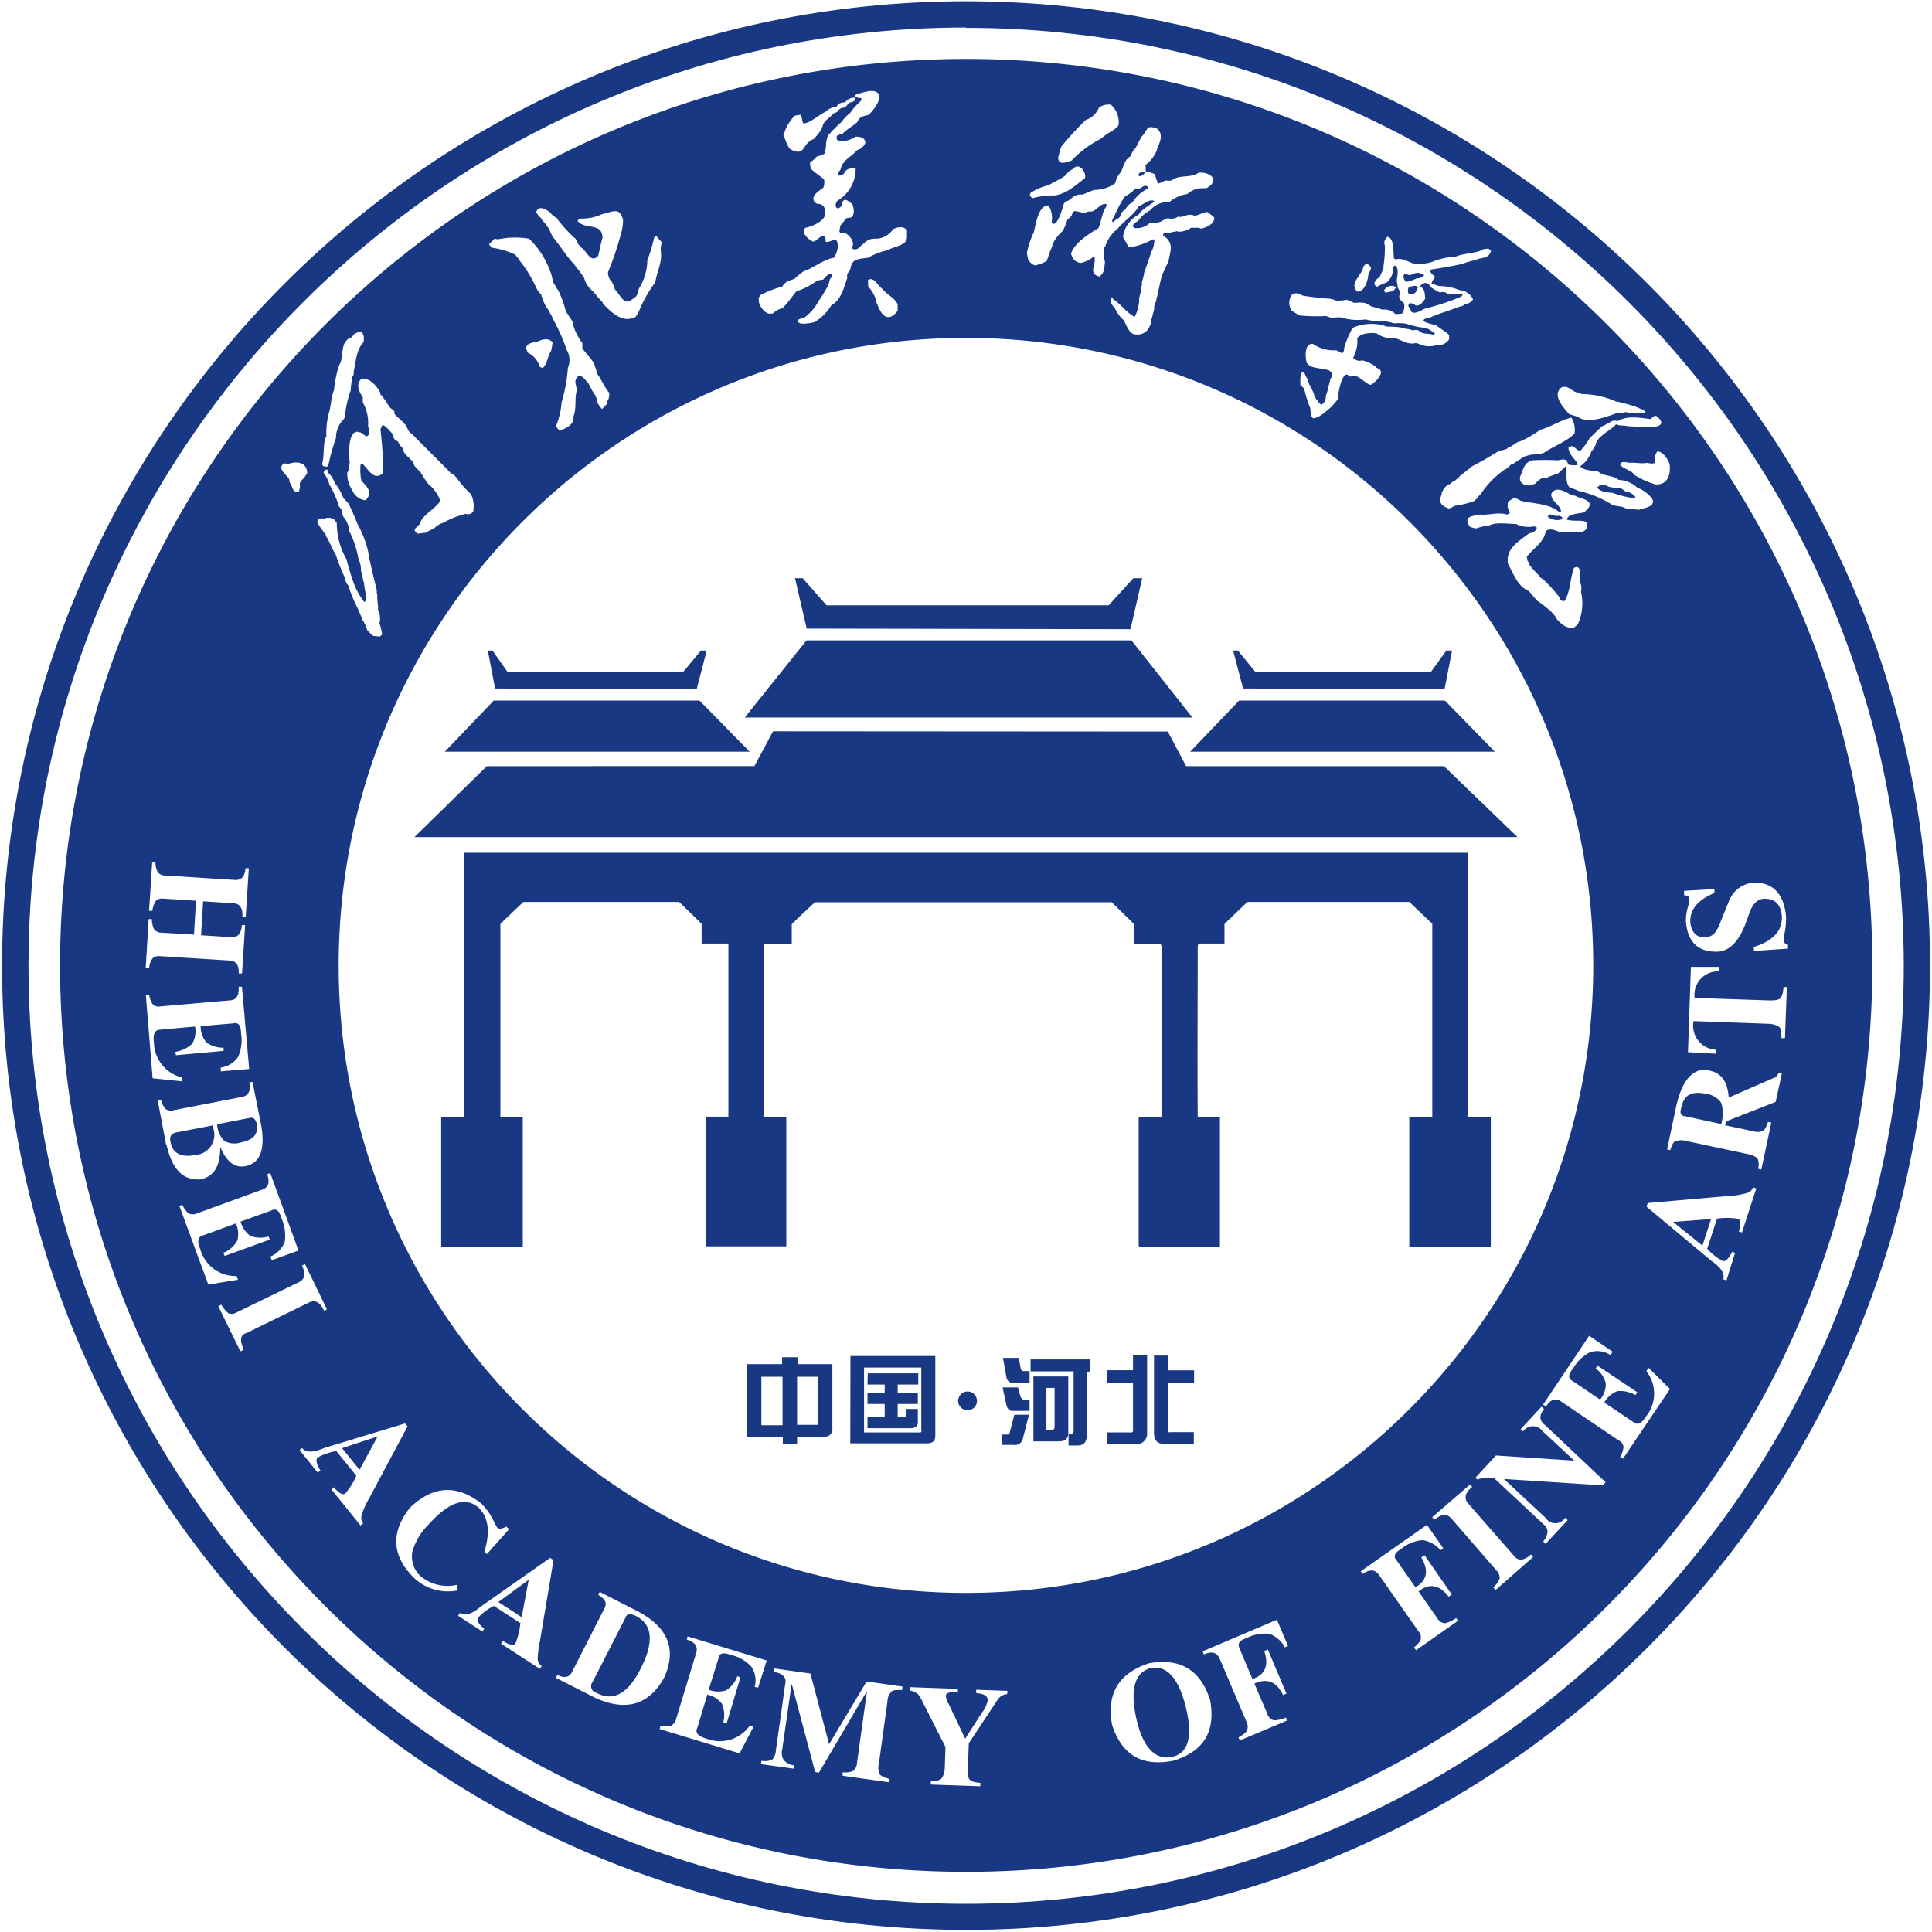 <svg xmlns="http://www.w3.org/2000/svg" width="771" height="771" fill="none"><path fill="#183883" d="M385.517 770.155c212.463 0 384.693-172.293 384.693-384.828S597.98.5 385.517.5C173.059.5.828 172.793.828 385.327c0 212.535 172.231 384.828 384.689 384.828m0-759.038c206.653-.019 374.193 167.551 374.213 374.28.02 206.727-167.49 374.326-374.144 374.347S11.393 592.193 11.373 385.465v-.138C11.335 178.619 178.816 11.017 385.45 10.98h.068z"/><path fill="#183883" d="M568.784 119.109c-.85 1.34-1.92 2.886-3.67 2.851a1.8 1.8 0 0 1-.45-.274 4.8 4.8 0 0 0-2.06-.756c-.31.325-.52.729-.62 1.168 1 1.581 1 1.581 1.1 2.199 1.48 1.444 4.06-.549 5.57-1.133a92.7 92.7 0 0 0 14.56-4.845l.55-.825-.58-.412c-1.62.35-3.27.489-4.92.412-1.27-.687-1.92-1.237-3.43-.825-.55 0-.55 0-3.92-2.061-.82-2.096-2.85-2.233-4.22-.412 2.09 1.443 1.75 2.542 2.09 4.913M672.513 445.457l14.36 3.092c.89-2.749.89-5.704 0-8.452a8.72 8.72 0 0 0-6.32-3.642c-5.36-1.099-8.55.515-9.45 5.085-.92 2.508-.44 3.848 1.41 3.917M561.239 112.409h.48c1.3-.352 2.58-.811 3.81-1.374 1.07.071 2.11-.36 2.82-1.169l-.69-.584h-.38c-1.65-.858-2.78-.171-4.5.516-.61 0-1.89-.516-2.33-.516a2.233 2.233 0 0 0 .79 3.127M85.22 450.611l-.275-1.511-14.048 2.714c-2.474.343-3.435 1.649-2.817 3.985.86 4.467 4.122 6.219 9.823 5.12a8.07 8.07 0 0 0 7.316-10.308M679.388 497.1l3.44-10.618-15.18 1.135z"/><path fill="#183883" d="M385.516 746.996c199.713.038 361.643-161.885 361.673-361.669.04-199.782-161.82-361.768-361.535-361.806-199.712-.038-361.64 161.886-361.677 361.669v.137c.059 199.722 161.889 361.611 361.539 361.669M165.453 629.899c-9.033-8.762-9.72-18.142-1.923-28.141 9.171-8.864 18.719-9.483 28.543-1.752a25.4 25.4 0 0 1 4.98 7.078q.576 1.33 1.374 2.543c.79.618 1.992.515 3.641-.412l1.099 1.03-8.862 9.93-1.03-.894c2.438-7.798 1.683-13.744-2.198-17.523-5.221-4.639-11.816-2.508-19.956 6.528a25 25 0 0 0-6.561 10.927 10.7 10.7 0 0 0 3.092 9.621 16.78 16.78 0 0 0 14.632 3.642l.412 2.199a19.74 19.74 0 0 1-17.243-4.776m49.117 32.126a3.82 3.82 0 0 0 1.614 2.886l-.755 1.065-15.491-10.032.756-1.1c.195.092.381.206.549.343 2.542 1.513 4.053 1.616 4.603.309a29.3 29.3 0 0 0 1.82-7.764l-10.579-6.873a21.8 21.8 0 0 0-6.251 4.674c-.653.996 0 2.508 2.404 4.466l-.755 1.1-9.652-6.289.687-1.133c1.992 1.306 4.774.481 8.346-2.543l27.684-19.447 1.34.894-5.393 32.194a41 41 0 0 0-.927 7.25m23.15 15.633-15.868-8.074.584-1.168q4.188 2.128 5.873-1.237l12.846-25.219c1.236-2.062.412-3.884-2.439-5.499l.618-1.202 15.422 7.903q17.862 9.585 10.304 26.284-8.999 16.355-27.34 8.212m63.439-4.466a9.8 9.8 0 0 0-1.305-8.074 15.55 15.55 0 0 0-8.278-4.674c-2.953-1.202-4.533-.755-4.842 1.341l-3.916 12.541c2.195.855 4.613.951 6.869.274a10.8 10.8 0 0 0 4.534-5.635l1.271.378-5.495 18.349-1.34-.412a11.48 11.48 0 0 0-.55-7.354 9.7 9.7 0 0 0-5.839-3.642l-3.984 13.195c-.996 2.061.275 3.436 3.744 4.397a14.56 14.56 0 0 0 17.174-5.223l1.511.447-5.564 10.617-31.943-9.723.412-1.306a8.8 8.8 0 0 0 4.121 0 4.01 4.01 0 0 0 2.061-2.646l7.969-26.216c.927-2.646-.344-4.501-3.675-5.532l.309-1.271 31.565 9.621-3.435 10.857zm58.837 1.237c-2.267 0-3.641 0-4.121.549a5.57 5.57 0 0 0-1.718 4.021l-3.435 24.911c-.36 1.36-.25 2.8.31 4.088.377.654 1.683 1.306 3.949 1.924v1.34l-18.719-2.611v-1.374a8.6 8.6 0 0 0 4.156-.516 4.26 4.26 0 0 0 1.58-3.195l3.95-28.382h-.172l-18.959 32.23-1.511-.24-9.377-35.288L312.185 698a5.61 5.61 0 0 0 .549 4.329 6.2 6.2 0 0 0 4.191 2.165l-.241 1.305-13.017-1.786.206-1.341c1.46.302 2.978.12 4.328-.515a5.48 5.48 0 0 0 1.408-3.436l3.744-26.663c.652-2.543-.825-4.192-4.534-4.879l.24-1.34 14.357 2.027 7.454 28.209 14.975-25.048 14.323 2.028zm41.903 1.684h-.31a4.88 4.88 0 0 0-3.43 2.13l-11.544 17.455-.378 10.308c0 2.198 0 3.436.791 4.226.791.789 1.751.996 4.191 1.271v1.34l-19.751-.687v-1.341c2.439 0 3.813-.48 4.328-1.202.515-.721 1.133-1.89 1.236-3.917l.275-8.521-9.754-19.242a5.36 5.36 0 0 0-4.397-3.264v-1.374l19.097.687v1.341c-3.435-.276-5.152.378-4.705 1.82a6.1 6.1 0 0 0 .755 2.508c.227.169.385.413.447.687l6.423 13.538 6.626-10.308a11.5 11.5 0 0 0 2.37-5.05c0-1.65-1.3-2.577-4.6-2.852v-1.34l12.5.446zm66.36 26.525c-12.54 2.508-20.61-2.302-24.46-14.328-2.29-12.438 2.65-20.626 14.81-24.567 12.4-2.199 20.61 2.783 24.32 14.809q3.435 18.622-14.67 24.086m26.45-44.668 5.11 12.096c5.09-1.719 6.63-5.429 4.71-11.202l1.41-.619 7.45 17.627-1.37.584c-2.61-5.497-6.49-6.872-11.44-4.57l5.19 12.061a3.77 3.77 0 0 0 2.54 2.576c1.66-.023 3.3-.398 4.81-1.099l.51 1.203-18.85 7.936-.52-1.202c1.96-1.168 3.06-2.027 3.26-2.611a3.78 3.78 0 0 0 0-3.436l-10.68-25.151c-1.06-2.646-3.12-3.436-6.42-1.89l-.48-1.271 29.64-12.611 4.43 10.48-1.24.515a11.57 11.57 0 0 0-6.14-5.36c-3.09-.378-6.21.186-8.97 1.616-3.09.961-3.95 2.336-2.95 4.157zm70.41.584-.86-1.099c1.75-1.477 2.61-2.543 2.68-3.195a3.41 3.41 0 0 0-.83-3.195l-15.69-22.403c-1.55-2.371-3.71-2.577-6.6-.549l-.79-1.066 26.42-18.52 6.49 9.277-1.07.825a11.94 11.94 0 0 0-7.14-4.02c-3.1.265-6.05 1.463-8.45 3.436-2.64 1.545-3.43 3.058-1.96 4.604l7.56 10.788c4.64-2.714 5.43-6.665 2.3-11.922l1.27-.927 10.92 15.736-1.23.859c-3.75-4.81-7.77-5.532-12.03-2.096l7.49 10.72a3.91 3.91 0 0 0 2.96 1.994 11.9 11.9 0 0 0 4.56-2.131l.73 1.134zm31.74-24.051-.93-.997c1.1-.999 1.97-2.232 2.54-3.607a4.2 4.2 0 0 0-1.24-3.127l-17.89-20.615c-1.82-2.199-4.05-2.096-6.87.309l-.93-.997 15.18-13.125.79 1.031-.31.24c-2.67 2.371-3.05 4.536-1.13 6.562l18.03 20.617c1.72 2.268 4.02 2.096 6.87-.447l.83 1.031zm42.79-41.747-39.46-2.542 16.59 15.495a4.637 4.637 0 0 0 6.4 1.433 4.76 4.76 0 0 0 1.43-1.433l.99.929-8.82 9.482-.93-.961a7.9 7.9 0 0 0 1.75-3.815 4.13 4.13 0 0 0-1.72-3.126l-19.64-18.348c-3.92 0-6.08 0-6.53.687l-.89-.893 8.17-8.831 31.26 2.062-12.57-11.682a4.84 4.84 0 0 0-6.75-1.148c-.45.316-.84.705-1.15 1.148l-.93-.893 8.35-8.968.96.962c-2.03 2.542-1.86 4.707.41 6.39l24.15 22.78zm8.04-10.651-1.13-.756a9.1 9.1 0 0 0 1.34-3.918 3.44 3.44 0 0 0-2-2.645l-22.67-15.324c-2.26-1.719-4.39-1.1-6.32 1.856l-1.13-.757 18.41-27.488 9.38 6.357-.86 1.34a9.73 9.73 0 0 0-8.11-1.168 16.05 16.05 0 0 0-6.87 6.597c-2.02 2.439-2.06 4.054 0 5.017l10.82 7.318a9.62 9.62 0 0 0 2.27-6.494 10.5 10.5 0 0 0-4.05-5.944l.72-1.134 15.9 10.651-.75 1.134a12 12 0 0 0-7.18-1.581 9.78 9.78 0 0 0-5.22 4.536l11.47 7.731c1.68 1.477 3.43.687 5.29-2.336a14.476 14.476 0 0 0 0-17.936l.93-1.271 8.51 8.418zm47.47-90.264-1.27-.412c.02-.206.09-.405.2-.584.79-2.954.45-4.432-.89-4.535a28.9 28.9 0 0 0-8 0l-3.92 12.06a23.2 23.2 0 0 0 6.18 4.845c1.1.344 2.309-.825 3.71-3.436a1 1 0 0 0 0-.241l1.24.447-3.43 10.995-1.28-.447c.66-2.233-.79-4.707-4.67-7.318l-25.96-21.681.48-1.443 32.56-2.852c2.4-.103 4.77-.495 7.07-1.168a3.44 3.44 0 0 0 2.41-2.233l1.3.412zm17.17-77.548h-1.41c0-2.68-.34-4.124-.92-4.502-.59-.378-1.96-1.169-4.19-1.237l-29.99-1.065c-.99 5.24 2.45 10.291 7.69 11.28.48.09.96.144 1.45.162v1.581l-11.34-.619 1.17-34.051h11.37v1.822c-5.17-.33-9.63 3.597-9.96 8.765-.03.608-.01 1.217.07 1.818l29.98.996c2.23 0 3.64-.206 4.26-.962s1.03-1.718 1.24-4.399h1.34zm-28.16-59.477v1.581c-6.67 2.714-9.901 6.631-9.62 11.819.55 3.951 2.51 5.91 5.7 5.841a5.85 5.85 0 0 0 3.71-1.339c1.25-1.54 2.19-3.3 2.78-5.189l3.44-8.418a11.32 11.32 0 0 1 10.03-6.872c7.42 0 11.57 4.501 12.53 13.194.09 2.491-.13 4.982-.65 7.422a11.8 11.8 0 0 0-.24 2.439c0 .894.62 1.478 1.68 1.718v1.547l-13.53.927-.17-1.581c7.93-2.439 11.64-6.665 11.23-12.575-.48-4.467-2.75-6.665-6.87-6.665-2.95 0-5.12 2.335-6.46 6.871l-1.37 3.642c-2.82 7.078-6.56 10.583-11.37 10.617-7.42 0-11.4-3.882-12.19-11.819-.07-2.227.26-4.45.96-6.563a10 10 0 0 0 .41-2.474c0-1.065-.72-1.615-2.09-1.649v-1.787zm-2 72.43c4.68.858 7.29 4.398 7.7 10.754l18.31-7.971a2.84 2.84 0 0 0 1.58-1.925l1.33.276-2.47 11.339-19.85 7.799-.31 1.546 10.89 2.302c1.32.464 2.76.464 4.09 0 .61-.206 1.4-1.374 2.12-3.641l1.31.274-3.98 18.726-1.28-.309c.38-1.364.3-2.814-.24-4.123a7.55 7.55 0 0 0-3.95-1.753l-24.66-5.257a6.47 6.47 0 0 0-4.29.24c-.72.275-1.31 1.478-1.92 3.437l-1.27-.24 3.77-17.833q3.72-15.601 13.26-13.813zm-15.9-242.235c.55 4.398-.69 8.555-5.63 8.315-3-.877-5.85-2.172-8.49-3.848 0 0-.51-.826-.61-.757-1.41-1.202-3.27-1.649-4.61-2.783a3.4 3.4 0 0 1-.34-.412c.17-1.683 2.27-1.065 3.44-.824 2.47-.241 4.84.48 7.31 0 5.46 1.167 1.55-1.513 4.12-4.605 2.2.206 3.99 3.024 4.81 4.914m-3.67-17.42c2.64 4.637-11.27 2.302-13.02 2.542-1.55-.585-2.96 0-4.47-.791-.2.069-.38.174-.55.31-.06.144-.15.282-.24.413-2.02 1.58-7.17 4.637-7.45 7.111a8.4 8.4 0 0 1-1.82 2.99c-.8 2.38-2.34 4.44-4.4 5.875 1.21 1.89 5.26 1.65 7.22 2.199 2.13 1.925 5.63 1.272 8.1 3.264a11.66 11.66 0 0 1 7.46 3.128c2.4.903 4.49 2.491 6.01 4.569 1.23 3.23-3.44 3.436-5.33 4.227a.93.93 0 0 0-.48 0c-2.06-.412-4.36 0-6.18-1.169l-3.71-.584a43 43 0 0 0-13.74-5.772c-1.17-.481-2.4-.962-3.67-1.41-1.86-2.369-.86-5.187-1.34-8.004.17 0 .17 0 0-.517l-.24.206c-1.17.963-2.03 2.028-3.13 2.887a25 25 0 0 0-4.6 1.718c-1.79-.618-3.44 1.306-4.5 2.371h-.35c-2.711 1.615-7.17-.309-5.08-3.985l.17-.413c.86-2.37 1.38-4.157 4.09-5.051 3.43-.192 6.87-.192 10.3 0 2.07-.413 3.65-.894 4.09 1.615.76.343 3.44.618 4.02 0-1.3-2.337-3.74-4.02-3.85-6.7 2.03-1.615 2.51.687 4.61 1.374a21.1 21.1 0 0 0 3.81-5.085c1.72-1.683 3.43-3.436 5.22-4.947h.38c.99-.654 2.16-1.204 3.23-1.822 1.06-.618 2.09 0 2.74-.206 3.44-2.165 8.9-1.169 12.78-.687 1.719-1.512 1.96-2.062 3.92.344m-37.06 39.856c2.43.653 4.94 0 7.24.722 1.55 1.993.38 3.436-1.82 4.329-2.57-.274-5.25 0-7.9 0-2.06-.618-4.36-2.027-6.21-.583-.48 4.328-5.22 7.111-7.56 10.307 0 .379.21.791.27 1.169q.03.205 0 .412c.45.515.45.515.97 1.89l2.19 2.508s0 .172.28.206c.75.79 1.44 1.615 2.09 2.44.28 0 .38 0 .62.24a60 60 0 0 1 6.67 7.318v.515c.25.676.99 1.036 1.68.826.17.206.17.206.41 0 2.27-3.952 2.06-8.762 3.64-13.091 3.09-1.753 2.61 3.435 2.34 5.36.63 1.289.8 2.757.48 4.157 1.02 4.377.56 8.969-1.31 13.057-.55.412-1.06.893-1.75 1.409-3.43 0-5.25-1.993-7.21-4.296v-.412l-2.23-2.508-.42-.206a50 50 0 0 0-4.43-3.436s-.2 0-.31-.24a144 144 0 0 1-3.12-3.643c-4.71-2.13-5.881-6.494-8.35-10.858-1.1-6.081 4.33-9.07 8.49-12.266h.44c.9-.378 2.78-1.03 2.51-2.302a6.3 6.3 0 0 0-.96-.447 11 11 0 0 1-7.28-.927c-3.44 0-7.66-.86-10.72.584-1.79.214-3.55.617-5.26 1.202a8 8 0 0 1-2.57-.79c-2.44-4.088.75-4.054 4.12-4.742 3.71.344 7.11-1.133 10.92 0l1-.584c0-.515 0-.515-.69-1.751a6.5 6.5 0 0 1 0-2.715c2.23-1.615 2.58-2.027 4.98-.482 4.91 1.238 11.58.997 15.53 4.605l.62-.309c0-2.543-3.75-3.711-3.92-6.873 1.75-3.676 5.98-.858 8.11.379 1.71.241 1.71.241 2.13.584 3.67 1.202 7.93 2.234 2.78 6.288-1.82.446-6.15.549-6.67 2.611-.17.206.07.446.18.343m-2.48-52.776c2.13-.927 3.44.55 5.33 1.615.96.344 1.95.619 2.95.996 4.62.028 9.18 1.01 13.4 2.887 3.02.586 6 1.414 8.89 2.474 1.2.755 2.1.515 3.06 1.89 0 0-.21 0-.34.206-2.57.286-5.16.194-7.7-.275-1.12.277-2.28.416-3.43.412-4.3 1.477-11.68 4.535-15.84 1.305a.56.56 0 0 0-.38 0c-.37-.274-2.23-.652-2.78-.927-2.4-2.68-6.9-7.559-3.16-10.583m-21.91 24.499h.45c.44 0-.18 0-.21-.172.31-.224.61-.464.89-.721.16-.036.33-.036.48 0l2.96-1.925h.44a41.7 41.7 0 0 0 8.42-4.776c4.4-1.237 7.97-3.814 12.5-4.914a9.3 9.3 0 0 1 1.31 5.98v.343c-3.44 3.436-8.25 4.913-12.2 7.696-2.33.894-4.94.344-7.31 1.409h-.35c-1.61.962-3.16 2.028-4.7 3.024h-.55c-.45.481-.93.893-1.38 1.375a.6.6 0 0 0-.24.24l-.79.515-.44.172a36.8 36.8 0 0 0-9.55 9.792c-.28.31-.65.619-.93.894a2.7 2.7 0 0 1-.34.515l-.86.962-.48.378c-2.5.904-5.09 1.537-7.73 1.89-1.79.962-1.79.962-2.47 1.065-3.13-1.237-4.06-2.439-2.72-5.773a1.4 1.4 0 0 1 0-.412 7.33 7.33 0 0 1 2.65-3.436h.45c.4-.296.79-.618 1.16-.961.25-.116.5-.209.76-.275.62-.551 1.2-1.066 1.82-1.547.1-.11.16-.238.21-.378l3.95-3.092c.44-.343.75-.721 1.13-.963 3.78-1.923 7.35-4.054 10.96-6.287a8 8 0 0 0 2.71-.618m-57.19-72.156c.01-.216.07-.427.17-.618.31-.555.81-.974 1.41-1.169 2.61 1.822 1.34 1.925.48 4.674-.2 2.268-1.48 6.493-4.29 6.493-3.37-3.023 1.1-5.944 2.23-9.38m-28.37 10.549a.8.8 0 0 0 .34 0c1.27-1.1 2.51-.24 3.92.378 2.06.382 4.13.658 6.22.824 2.54.584 4.77 0 7.04 1.203a20.5 20.5 0 0 0 4.36-.344c1 .413 1.989.791 2.95 1.272 1.42-.188 2.85-.188 4.26 0 .95.445 1.88.937 2.78 1.477 1.43.302 2.83.704 4.19 1.203a6.2 6.2 0 0 1 5.05 1.58c-.01.114.08.214.19.225a.2.2 0 0 0 .16-.052c.849-.022 1.7-.091 2.54-.208a5.35 5.35 0 0 0 .69-4.088c-1.55-1.478-2.41-1.787-1.55-4.054a7.4 7.4 0 0 0-1.03-2.371c.17-1.306-.58-2.233-.17-3.437v-.343c.27-.996.69-4.878-1.1-4.775-.31.309-.31.309-.48.996a7.39 7.39 0 0 1-2.58 5.703c-1.34.393-2.62.958-3.81 1.684-1.2-.619-1.31-1.203-.72-2.302 0 0 .17 0 .24-.275.4-.527.92-.961 1.51-1.271.38-.928.82-1.924 1.31-2.887.48-.961 0-1.477.34-2.165a.6.6 0 0 1 0-.274c.33-2.437.47-4.895.41-7.353-.55-1.409 0-2.336 1-3.436 2.85.481 2.33 6.46 2.61 8.625.24.133.47.294.68.481 2.17-.894 4.85.755 6.87 1.511 3.03.488 6.14.119 8.97-1.065a24.7 24.7 0 0 1 7.86-1.512c3.68-1.649 8.14-1.134 11.58-3.16.51 0 1.06 0 1.68-.207.34.31.71.586 1.1.825-.45 2.782-2.78 2.782-5.39 3.436-1.79.824-3.75.859-5.5 1.786-4.19.928-8.65 1.753-12.84 2.337a5.5 5.5 0 0 1-.59.687 6.3 6.3 0 0 0 1.93 2.13c.03.112.03.231 0 .344a6.8 6.8 0 0 0-1.34 2.371c.99.446 2.01.813 3.05 1.1 2.82.012 5.61.572 8.21 1.648a6.15 6.15 0 0 1 5.29 3.676 3.84 3.84 0 0 1-3.02 1.822 4.6 4.6 0 0 1-2.54 1.1c-4.02 1.683-8.35 2.713-12.23 4.638-.69 0-2.03 0-1.92 1.169 1.48.721 3.07 1.208 4.7 1.442 4.95 3.436 4.95 3.436 5.33 3.918.37.481 0 1.168.17 1.82a5.02 5.02 0 0 1-4.91 2.303 9.67 9.67 0 0 1-7.46-.584l-.89-.206c-3.43.824-5.56-1.272-8.72-2.062a9.6 9.6 0 0 1-6.87-1.753c-1.76-.412-6.01-.24-7.22 1.375h-.27l-.34.652c.19 2.113-.15 4.243-1 6.185-.1.212-.22.409-.38.585a.25.25 0 0 1 .21 0c-.41.721-.41.721-.35 1.133 1 .653 2.06 1.34 3.44.756 2 .478 3.89 1.368 5.53 2.611v.241c.27.172.58.275.93.446h.27c1.62 1.513.45 2.818-.65 4.399-3.13 2.955-2.27 2.611-6.49-.206 0 0-.24-.309-.28-.206a3.76 3.76 0 0 0-3.91-.756 4.1 4.1 0 0 0-1.65-.86c-2.17.722-3.2 7.388-3.44 9.415q.045.173 0 .344c0 .24 0 .24-2.78 3.436 0 0-.31 0-.31.206-1.85 1.478-4.46 4.123-6.87 4.055-1.44-1.719-.44-3.437-1.44-5.017a57 57 0 0 1-2.03-6.872l-1.47-1.306c0-.894-.48-6.391 1.61-4.879.33.944.79 1.836 1.37 2.646.31 2.405 2.27 4.33 2.58 6.596a17.2 17.2 0 0 0 2.47 3.265s.21.344.28.206a3.42 3.42 0 0 0 1.78-3.436c.86-2.061 1.07-4.054 1.72-6.047a.8.8 0 0 1 0-.378c1.07-2.062 1.48-2.509-.51-3.951-2.34-.619-4.85-.722-7.29-1.547l-.37-.275c-.38-.377-.66-.686-1.07-1.03-.72-2.199-1.06-7.868 2.37-7.662a14.7 14.7 0 0 0 9.41 2.577l2.24 1.202c.849-.412.85-1.718.96-2.543a42.7 42.7 0 0 1 3.26-7.593 18.4 18.4 0 0 1 13.74-.516c1.82-.017 3.65.086 5.46.309 1.51.723 3.16.414 4.6 1.169.9 0 1.58-.343 2.51 0v.172q.735.38 1.41.859c1.54.48 2.99.206 4.64.791.16-.223.34-.43.55-.62l-2.51-1.683-2.89-.688a.7.7 0 0 0-.34 0 39.4 39.4 0 0 1-5.56-1.408c-1.6-.289-3.23-.358-4.85-.206l-3.98-.927-2.61.24c-1.62-.413-3.44-.343-4.81-.894-3.37.483-6.81.213-10.06-.79a10.1 10.1 0 0 0-3.44.309c-.89-.309-1.68-.618-2.51-.858-3.52.178-7.06.098-10.58-.241l-3.05-1.856a5.7 5.7 0 0 1 .1-6.528zm36.72-1.615a3.43 3.43 0 0 1 4.53-1.512s.17.241.21.378c-.39.452-.75.934-1.07 1.443-.99 0-1.92.343-2.88.549l-.55-.343c-.04-.21-.12-.41-.24-.584zm-128.8-57.415c3.06-3.748 6.34-7.315 9.82-10.686a8.54 8.54 0 0 0 5.18-4.81 5.94 5.94 0 0 1 3.44-1.306h.34c.2-.033.39-.033.59 0h.37a9.24 9.24 0 0 1 3.1 8.35 12.95 12.95 0 0 1-4.16 3.058l-3.09 2.336a42.9 42.9 0 0 0-11.54 8.659c-2.23.618-5.26 2.027-5.26-1.306.38-1.58.79-2.955 1.21-4.364zm-12.23 18.451a20.7 20.7 0 0 1 7.24-3.058c2.27-1.58 4.92-2.405 6.87-4.089a6.1 6.1 0 0 1 2.79-2.336c2.23-3.024 5.46 1.065 4.81 3.608-3.92 2.92-7.08 6.047-11.92 6.872-3.04-.033-6.07.336-9 1.099a2.7 2.7 0 0 1-1.07-1.065c.03-.358.12-.707.28-1.03m1.27 15.668c.82-2.886 1.72-10.892 5.91-10.651a9.8 9.8 0 0 1 1.23 6.631c1.96 3.436 4.85-7.112 4.91-7.525a3.45 3.45 0 0 1 1.76-1.03c1.89-1.512 3.16-2.715 5.59-2.406l4.57-1.89c3.07.048 6.07-.892 8.56-2.68a9.14 9.14 0 0 1 2.4-4.604 32 32 0 0 1 1.96-4.673c.65-.618 1.27-1.168 1.89-1.683a6.2 6.2 0 0 1 1.92-3.127c.65-1.443 1.48-2.852 2.16-4.295 3.03-3.023 1.55-5.017 6.29-3.436 3.16 2.749.65 6.013-.28 9.277-.13.188-.24.397-.3.619a14.8 14.8 0 0 1-3.92 4.604s-.27.447 0 .515v2.062c1.3.26 2.57.663 3.78 1.202.16 1.21.56 2.377 1.17 3.436 0 .24 0 .24.34.31V73.1c.62 0 1.92-.858 2.71-1.099.79.182 1.62.182 2.41 0 3.02-2.474 7.48-.756 10.71-3.093 5.33-.377 8.42 3.437 3.06 6.22a12 12 0 0 0-1.58 0h-.89a9.1 9.1 0 0 0-5.09 2.302 14.2 14.2 0 0 0-7.11 3.16 9.77 9.77 0 0 0-7.86 3.437c-1.9.997-3.53 2.449-4.74 4.226-.76.315-1.41.854-1.86 1.546-.2 0-.27.344-.17.344.16.243.27.51.35.79a7.28 7.28 0 0 0 6.25-1.821c1.54.044 3.07-.177 4.53-.653.89-.565 1.83-1.037 2.82-1.408 1.36.46 2.87.244 4.05-.585 1.79.344 2.58-.412 4.05-.687 1.48-.275 1.96.206 2.96.344a59 59 0 0 1 4.57-1.58c2.47 1.752 2.47 1.752 2.91 2.336.18 2.542-3.43 4.054-5.28 4.363l-.86-.343h-3.09a8.24 8.24 0 0 1-4.85 1.546.7.7 0 0 0-.41 0h-.31v-.206h-.51q.015.103 0 .206a6.3 6.3 0 0 0-2.51.515q-1.17-.075-2.34 0c-.12.31-.22.632-.27.962 4.33 3.058 3.12 5.292 2.13 10.549l-.21.309c-.86 1.753-1.61 3.436-2.4 5.223-.96 3.607-1 4.501-1.93 8.589-.2 0-.34.619-.24.653.11.034-.2.894-.27 1.375l-.38.618q-.06.53-.24 1.031v.894c0 .343-.31 1.442-.52 2.165-.2.721-.24.927-.34 1.373-.17.496-.32 1-.44 1.513v.549q-.045.344 0 .687a.67.67 0 0 0-.38.447 5.19 5.19 0 0 1-5.4 3.607s-.37-.24-.37 0h-.55l-.21-.206c-1.75-.412-3.23-3.985-3.78-5.36a14.7 14.7 0 0 1-3.81-5.188c-1.41-1.271-1.3-1.684-1.58-3.436a.54.54 0 0 1 0-.309c.24-.31.24-.31.69-.344.1.291.24.568.41.824 2.2 1.135 6.49 6.529 8.59 6.873a20 20 0 0 0 1.68-5.875v-.756c0-1.135.45-2.268.65-3.437v-.721c0-.241.21-.515.24-.721a1.6 1.6 0 0 1 0-.31c.12-.323.19-.658.24-.997v-1.03c.28-.996.59-1.959.79-2.886q.015-.258 0-.515c.93-2.68 1.86-5.326 2.75-7.972q.015-.137 0-.275a10 10 0 0 0 1.41-5.326h-.62c-2.37 1.237-7.21 3.436-9.79 2.818-.69-1.271-1.37-2.508-2.09-3.745.47-3.858 2.82-7.23 6.28-9.003 1.24-2.199 4.12-3.436 6.08-5.085a1.4 1.4 0 0 1 0-.412c-2.44-.619-3.88 1.409-6.11 2.164a4.6 4.6 0 0 1-.48.86l-.24.309c-2 2.92-5.64 5.12-7.73 7.902a14.73 14.73 0 0 0-5.02 7.285h-.2q-.15.347-.21.721h.21c-.33 1.7-.26 3.452.2 5.12 0 .927-.27 1.959-.34 2.955 0 .206 0 .446-.17.687a5.4 5.4 0 0 1-1.62 2.267c-3.6-.893-2.57-3.092-1.95-5.909q.015-.36 0-.722a8 8 0 0 1 0-.997c-.19-.118-.38-.21-.59-.274a10.86 10.86 0 0 1-5.15 2.474l-.72-.206c-2.03-.859-2.27-1.512-2.99-3.436 1.07-4.192 7.32-8.11 10.99-10.308.38-.825 1.68-5.738 2.13-7.147.45-.515 1.2-1.684 1-2.37-2.44-.654-3.75 2.714-6.18 2.92h-.38c-.66 0-.66 0-2.3.584-1.27-.275-2.61-.584-3.89-.79a3.45 3.45 0 0 0-1.2 2.061c-.55.447-1.1.962-1.65 1.443a22.7 22.7 0 0 1-1.89 4.536 15.9 15.9 0 0 0-4.01 5.188s-.21.378 0 .378c-.16.55-.36 1.09-.59 1.615a2.5 2.5 0 0 0-.24.343c-.43 1.521-.96 3.012-1.58 4.467-1.41.73-2.89 1.295-4.43 1.684a4 4 0 0 1-.79-.241c-2.16-1.34-2.23-2.301-2.61-4.81.6-2.838 1.53-5.595 2.78-8.212zm223.26 292.606c0 138.301-112.08 250.413-250.327 250.413-138.251 0-250.323-112.112-250.323-250.413 0-138.299 112.072-250.412 250.323-250.412h.034c138.253.019 250.313 112.147 250.293 250.447v.034zM214.227 136.392c2.095-.859 4.43-1.821 6.285.206a26 26 0 0 1-.584 3.436c-1.511 2.199-1.442 5.292-3.435 6.872a4.4 4.4 0 0 0-.927-.413l-.206-.274a8.97 8.97 0 0 0-4.603-5.395c-2.129-3.333.756-3.985 3.47-4.432m132.202-24.67c2.404-1.478 3.95 2.474 5.564 3.436 1.821 2.336 4.706 3.435 6.183 6.15.092.925.092 1.858 0 2.783-3.675 4.776-6.423 1.856-8.003-2.474a2 2 0 0 0-.24-.343 13.16 13.16 0 0 0-3.435-6.872 21 21 0 0 1-.069-2.68m-29.333-65.49a8.6 8.6 0 0 1 2.37-.378c.859 1.065.378 2.406 1.203 3.436 2.85-.275 6.045-3.436 8.792-4.707a7.7 7.7 0 0 1 4.363-2.027c.893-1.375 1.236-1.34 2.747-1.718 0 .172.722 0 .722 0a4.53 4.53 0 0 1 3.434-1.856q.258.03.516 0a7.3 7.3 0 0 0-.344 1.375l-2.267.79a4.85 4.85 0 0 1-1.752 1.787h-.206a3.19 3.19 0 0 0-2.541 1.718l-1.546.653c-1.339 1.718-4.156 3.023-4.362 5.325a.275.275 0 0 0-.206.275c0 .893-2.713 4.055-3.435 4.707h-.343c-4.362 2.268-2.851 6.872-8.724 4.02-1.512-1.34-1.752-3.607-2.886-5.428a17.7 17.7 0 0 1 4.465-7.972m-13.738 71.571a42.2 42.2 0 0 1 8.827-3.435c1.271-2.096 2.645-2.337 4.843-3.058a24.3 24.3 0 0 1 3.847-3.128c3.434-1.065 6.388-3.676 9.72-4.638 0 0 .206-.171.24-.24a13 13 0 0 1 1.89-.413c1.305-1.615 2.404-5.429.893-7.18h-.31c-1.236 0-2.713 1.167-3.812.755 0-.756 0-1.65-.481-2.268-2.267 0-2.782 1.856-4.465 2.234-1.752-.619-5.187-3.642-3.126-5.532 2.679-.516 7.797-2.646 7.934-5.704a1 1 0 0 0 0-.481c-.24-2.508-.961-3.264-3.434-3.436-3.435-2.233.515-4.948 2.576-6.288a5.57 5.57 0 0 0 .343-3.436c-1.717-1.443-3.675-2.645-5.289-4.26a13 13 0 0 1-.275-2.44 16 16 0 0 0 2.713-2.405 13 13 0 0 0 3.023-1.065c.35-1.116.57-2.27.653-3.436a5 5 0 0 1 0-.722c.106-1.072.36-2.124.755-3.126a51 51 0 0 1 5.427-5.43 15.4 15.4 0 0 1 3.435-3.607 27 27 0 0 1 4.499-5.016 2.4 2.4 0 0 1 0-.86c-.858-.24-2.129 0-2.541-.927.13-.248.305-.47.515-.653 2.198-.447 8.14-2.99 9.102.55v.378c.206 2.37-2.679 5.84-4.328 7.421 0-.206-.378 0-.378 0-2.061.481-3.228.756-4.053 2.783-1.889 1.684-4.156 2.818-5.907 4.673-1.855.516-2.611.378-2.199 2.268 1.649 1.375 5.771.172 7.419-1.134 1.855 0 3.71.275 3.95 2.371a4.77 4.77 0 0 1-3.263 2.955c-2.232 2.646-5.942 3.986-6.663 7.765-.275.413-1.614 2.062-.584 2.44h.412a4.4 4.4 0 0 0 1.546-.79c.687-1.478 1.339-1.753 2.919-2.165h.516c.927 0 .927 0 1.236.343a14.85 14.85 0 0 1-7.282 12.645c-1.717 1.993 0 4.604 1.718 1.786.515-3.435 2.164-2.095 4.259-.377.549 1.58 1.03 3.95-.412 5.222-.653.172-1.477.24-2.198.412a15 15 0 0 1-2.233 2.818c0 .687-.241 1.306-.344 1.993v.343q.1.268.241.516c.378.172.378.172 2.095.24 1.511.653 3.881 3.436 2.817 5.326v.825c2.163 1.168 3.159-1.272 4.705-2.13a5.29 5.29 0 0 1 4.328-1.822h.378a8.55 8.55 0 0 0 6.869-3.78c1.889-.996 4.259-1.34 5.53.482v2.714c0 3.436-5.461 3.642-7.659 5.189a25.3 25.3 0 0 0-7.797 2.954c-4.431.688-6.629.31-7.213 4.948a5 5 0 0 0-1.237 1.959v.687a.27.27 0 0 0 .206 0c-1.099 3.436-2.679 9.655-6.388 11.27a19.8 19.8 0 0 1-6.87 6.872c-1.167.309-7.59 1.649-6.354-.997a10 10 0 0 1 2.508-.927 19.5 19.5 0 0 0 5.461-6.391 65 65 0 0 0 4.156-6.872c0-.687.309-1.374.446-2.061a2.14 2.14 0 0 0 .859-1.925c-1.786-.206-2.611 1.099-3.606 2.234-.894 0-1.718.275-2.542.481a28.1 28.1 0 0 1-8.072 4.157c-1.958 2.233-3.435 4.673-5.598 6.701a9.4 9.4 0 0 0-3.916 2.198 7 7 0 0 0-.893 0h-.584c-2.439-.412-5.496-5.222-3.4-7.353zm-83.499-32.641s.207.48.31.412c.632.592 1.336 1.1 2.095 1.512.168.208.309.44.412.687a64.5 64.5 0 0 0 6.56 7.181c.155.048.296.13.412.24q.398.818.893 1.581v.378l1.271 1.546c2.405 1.272 3.71 6.631 6.87 3.436.652-2.302.858-4.26 1.751-7.18 0-6.426-7.178-3.025-9.96-6.873l.79-.893c3.112.192 6.22-.411 9.033-1.752 4.706-1.066 6.87-2.784 8.346 2.267a22 22 0 0 1-1.202 6.872 113 113 0 0 1-4.808 14.019 5.43 5.43 0 0 0 1.099 3.436s.206.378.309.275a12.9 12.9 0 0 1 1.339 3.161.75.75 0 0 0 .275.309c3.641 4.398 3.435 6.356 8.244 2.474a7.8 7.8 0 0 0 .996-2.989 21.75 21.75 0 0 0 3.434-11.442 58 58 0 0 0 2.714-9.002c.309-.206.515-.413.824-.653l2.198 2.508a13.6 13.6 0 0 0-.377 3.436c.721 4.432-1.546 8.246-2.164 12.507a54.7 54.7 0 0 0-6.87 12.369q-.478.623-.858 1.306l-.275.241c-5.324 2.577-9.583-2.028-12.949-5.326a1.7 1.7 0 0 0 0-.412l-1.408-1.581a2.3 2.3 0 0 0-.413-.412c-.79-.893-1.442-1.821-2.266-2.715a9.55 9.55 0 0 1-3.435-5.429 30 30 0 0 1-1.992-2.714s-.344-.584-.447-.447a15.3 15.3 0 0 1-1.683-2.508 1.4 1.4 0 0 1-.515-.275c-2.851-3.229-5.152-7.043-7.934-10.308 0-.206 0-.377-.275-.515a16.35 16.35 0 0 0-3.744-5.91 1.8 1.8 0 0 1-.378-.79 7.6 7.6 0 0 1-2.095-2.543c.996-3.264 4.671-.653 5.977.516zm-22.394 10.033 1.134.343a33.4 33.4 0 0 1 12.502-.275 33 33 0 0 1 8.312 12.644 14.1 14.1 0 0 1 1.168 4.433c.618.962 1.133 1.925 1.683 2.852 0 0 .172.412.309.275a42.6 42.6 0 0 1 3.229 8.727c.858 1.341 1.683 2.68 2.644 4.055a20.3 20.3 0 0 0 1.443 4.569 1 1 0 0 1 .24.275 14.7 14.7 0 0 0 2.267 3.815v2.199c3.744 4.535 3.744 4.535 4.397 5.462a21.4 21.4 0 0 1 1.477 4.57c1.82 2.371 2.919 5.395 4.843 7.594a5.6 5.6 0 0 1-1.031 3.882c.038.182.107.357.206.515-.687.723-1.442 1.41-2.026 2.131a12 12 0 0 1-1.752-2.405c-.481-2.13-.481-2.13-.824-2.681h.171l-.343-.446a28 28 0 0 1-2.301-4.02.73.73 0 0 1-.172-.377c-1.065-1.272-2.507-3.437-4.053-3.437-2.301 2.027-1.065 3.093-.79 5.945-1.03 3.229 0 6.871-1.34 10.307.241 3.436-2.782 4.673-5.564 5.738a32 32 0 0 1-1.374-1.649.57.57 0 0 1 0-.412q.093-.212.206-.413a30.7 30.7 0 0 0 1.993-8.83 63.8 63.8 0 0 0 2.507-13.744 8.05 8.05 0 0 0-.721-7.593 1.7 1.7 0 0 1 0-.379 80.4 80.4 0 0 0-4.809-10.788 48 48 0 0 0-2.713-5.119l-.275-.31a18.8 18.8 0 0 1-2.13-5.051 12.3 12.3 0 0 1-2.232-3.229h.171a1.6 1.6 0 0 0-.377-.448 46.1 46.1 0 0 0-6.526-10.341c.171 0 .171 0 0-.412v.171a16 16 0 0 1-1.374-1.684 30.4 30.4 0 0 0-9.274-2.783 1.24 1.24 0 0 1-.515-.515l-.275-.275a2.8 2.8 0 0 1-.412-.619zm-45.716 61.847v.412h.206a38 38 0 0 1 3.435 4.914c1.236 1.236 1.717 1.339 1.992 1.821 0 .996 0 .996.309 1.271s0 .412.24.275c.893.859 1.718 1.65 2.68 2.508 0 0 .858 1.134.996.996.927 1.169 1.03 2.371 2.026 3.437l.584.343 1.03.997.619.686 13.017 13.023c-.172 0 .172.447.344.378q.51.587 1.099 1.1l.824.275q.316.403.687.755s0 .344.241.207a41.2 41.2 0 0 0 5.976 6.871c.131.495.326.969.584 1.409q.021.189 0 .378c.446 1.636.515 3.35.206 5.017a2.544 2.544 0 0 1-3.023.927 37.4 37.4 0 0 0-8.999 3.609 7.7 7.7 0 0 0-3.709 2.404 8.5 8.5 0 0 0-2.988 1.478l-3.435.446c-2.267-1.821-.962-1.821.79-3.848 1.133-3.848 6.217-5.841 8.243-9.346a15.26 15.26 0 0 0-4.087-6.013l-.343-.172a38 38 0 0 1-3.435-5.119 38 38 0 0 1-2.576-2.715c0-2.336-4.328-3.813-4.568-6.871a10.8 10.8 0 0 1-1.958-2.715c-1.305-.824-1.855-1.065-1.752-2.645-.927-.928-3.057-3.642-4.259-3.917a2.7 2.7 0 0 0-.446.447 1.96 1.96 0 0 1-.481 1.167 165 165 0 0 1 1.133 17.455c-3.675 3.643-6.011-1.615-8.449-3.711a.83.83 0 0 0-.378.206h-.378.172a21.4 21.4 0 0 0 .275 6.597c2.644 2.853 4.705 4.845 1.683 7.869a6.39 6.39 0 0 1-5.29-4.02 11.62 11.62 0 0 1-1.992-7.079c.927-1.167.515-2.783.996-4.019-.378-2.268-.893-11.614 2.713-12.233.481 0 1.065.242 1.615.276 2.095 1.511 2.095 1.511 2.473 1.58q.442-.404.927-.756a10.4 10.4 0 0 0-.446-3.435 16.4 16.4 0 0 0-2.061-9.313 10 10 0 0 1 0-2.026c-1.34-2.096-2.851-4.879-.928-7.079l.275-.206c3.263-.961 6.457 2.99 7.694 5.532zm-21.501 17.18c-.114-2.92.154-5.842.79-8.693 1.133-3.23 1.03-6.872 2.232-9.793a47.3 47.3 0 0 1 2.095-10.067c1.477-2.062.928-5.978 2.061-8.555.859-1.066 1.065-1.959 2.507-2.234a5 5 0 0 1 .893-.79.37.37 0 0 0 0-.309 4.9 4.9 0 0 1 3.435-1.306c1.202 1.443.962 2.199.825 4.123-2.954 2.887-3.126 8.212-3.985 11.992a1.79 1.79 0 0 1-.412 1.615 39.5 39.5 0 0 0-.756 5.669 40.2 40.2 0 0 0-2.266 10.307c0 .378-.275.688-.413 1.032a10.32 10.32 0 0 0-3.16 7.558 76 76 0 0 0-3.056 10.995l-.584.515c-1.203-.24-1.786 0-1.889-1.305 1.064-3.538.068-8.074 1.786-11.098zm-1.306 32.985a4.4 4.4 0 0 1 4.328 0q.128.148.241.309c.309.378.583.756.893 1.203a28.8 28.8 0 0 0 3.846 14.397c.88 3.491 1.945 6.931 3.195 10.307a27.9 27.9 0 0 0 3.984 6.872 2.89 2.89 0 0 0 .515-3.229.53.53 0 0 1 0-.344 22 22 0 0 1-.687-4.364s0-.309-.24-.206a24 24 0 0 0-.962-4.398 10.3 10.3 0 0 0-.996-4.707 38.9 38.9 0 0 0-3.641-11.029 10.3 10.3 0 0 0-2.507-5.944 84 84 0 0 1-.687-2.818 6.5 6.5 0 0 1-.962-1.203 40 40 0 0 0-3.812-8.693 12.9 12.9 0 0 0-2.267-4.604 1.27 1.27 0 0 1 1.271-1.374c.353.305.525.774.446 1.236a9.27 9.27 0 0 1 2.679 4.158 20.3 20.3 0 0 1 3.435 5.979 56 56 0 0 1 2.026 2.13 86 86 0 0 1 3.607 8.178 41.6 41.6 0 0 1 3.435 8.006 28 28 0 0 1 1.167 5.084c.928 4.433 2.027 8.969 3.126 13.366-.072.683 0 1.374.206 2.028-.172 2.096.447 3.916.275 5.909a7.39 7.39 0 0 1 .584 5.223c.474 1.48.831 2.998 1.065 4.536l-.928.824-2.782-.309-.996-.997-.481-.412a8 8 0 0 0-.824-.927 13.8 13.8 0 0 0-1.924-4.159c-1.545-4.637-4.327-8.761-5.461-13.468a4.82 4.82 0 0 1-1.374-2.954 85 85 0 0 1-3.812-9.656c-1.512-2.165-2.267-4.914-3.779-7.147 0-.619-.893-1.546-1.236-2.027a2 2 0 0 1-.206-.378c-1.683-2.233-3.71-4.948.343-4.741zm-15.353-22.196h1.924c3.434-1.099 7.075-.275 7.075 3.882-.343.413-.584.86-.893 1.306a4.4 4.4 0 0 1-.549.721c-1.203 1.238-1.718 1.478-1.409 3.436-.171.688-.343 1.375-.481 1.993-2.644.378-2.473-2.405-3.64-3.779 0-.618-.275-1.134-.378-1.718-1.889-2.234-4.74-4.157-1.546-6.185zm-54.27 181.762h1.272c.01 1.398.316 2.779.893 4.055a3.71 3.71 0 0 0 3.023 1.373l12.915.757.789-13.503-12.88-.825a3.8 3.8 0 0 0-3.16.893 9.6 9.6 0 0 0-1.374 3.951h-1.305l1.237-19.276h1.339a7.45 7.45 0 0 0 .893 3.849 3.65 3.65 0 0 0 2.989 1.34l27.477 1.753q4.19.478 4.534-4.639h1.34l-1.237 19.31h-1.34c.24-3.436-1.064-5.36-3.915-5.36l-11.747-.756-.825 13.538 11.748.755c2.816.31 4.293-1.27 4.534-4.81h1.304l-1.236 19.31h-1.34c.24-3.436-1.064-5.12-3.88-5.188l-27.307-1.718a3.89 3.89 0 0 0-3.194.893 7.4 7.4 0 0 0-1.34 3.711h-1.373zm-1.132 30.133h1.34a8.7 8.7 0 0 0 1.442 3.883 3.44 3.44 0 0 0 3.194.825l27.238-2.371c2.885 0 4.122-1.925 3.812-5.464h1.34l2.885 32.814-11.334.962v-1.546a9.88 9.88 0 0 0 6.869-4.158 16.32 16.32 0 0 0 1.202-9.517c0-3.127-.996-4.433-3.057-3.952l-13.052 1.1a10.3 10.3 0 0 0 2.302 6.528 11.3 11.3 0 0 0 6.869 2.096v1.271l-19.028 1.719-.207-1.34a12.67 12.67 0 0 0 6.698-3.231 9.8 9.8 0 0 0 1.134-6.871l-13.74 1.236c-2.232 0-3.125 1.581-2.678 5.12a14.71 14.71 0 0 0 11.23 13.984l.173 1.547-11.918-1.237zm8.175 60.267-3.435-18.108 1.27-.24a9.7 9.7 0 0 0 1.82 3.711 4.01 4.01 0 0 0 3.436.481l26.859-5.223c2.783-.412 3.882-2.336 3.16-5.841l1.306-.206 3.434 17.18q2.541 14.532-6.113 16.424c-4.225.858-7.591-1.581-9.961-7.113h-.276c0 7.078-2.403 11.235-7.796 12.404-6.87.584-11.437-3.917-13.601-13.812zm5.22 24.052 1.168-.447a10 10 0 0 0 2.473 3.436 4.05 4.05 0 0 0 3.435 0l25.726-9.38c2.748-.825 3.435-2.887 2.233-6.219l1.236-.481 11.266 30.923-10.682 3.848-.515-1.477a10.3 10.3 0 0 0 5.701-5.841 16.86 16.86 0 0 0-1.339-9.483c-.79-3.024-2.13-4.02-3.95-3.058l-12.331 4.467a10.3 10.3 0 0 0 3.95 5.703c2.315.869 4.854.941 7.213.206l.481 1.271-17.998 6.529-.515-1.272a11.06 11.06 0 0 0 5.564-4.844 9.85 9.85 0 0 0-.584-6.872l-12.95 4.742c-2.197.481-2.61 2.405-1.201 5.635a14.56 14.56 0 0 0 14.46 10.617l.55 1.477-11.85 1.925zm25.52 57.483-1.167.585-8.828-18.039 1.237-.584a11.2 11.2 0 0 0 2.85 3.436 3.7 3.7 0 0 0 3.264-.378l24.592-11.957c2.645-1.135 3.092-3.437 1.443-6.701l1.236-.584 8.759 18.04-1.168.549a5 5 0 0 1-.206-.412c-1.58-3.196-3.435-4.055-6.079-2.749L98.442 531.94c-2.473.618-2.92 2.92-1.236 6.39zm29.745 48.997-7.281-9.002.996-.825c1.511 1.856 4.465 1.89 8.724 0l32.355-9.826.996 1.167-15.353 28.794a28.7 28.7 0 0 0-2.954 6.631 3.43 3.43 0 0 0 .618 3.23l-1.065.894-11.609-14.363 1.065-.893s.24.343.378.55c2.026 2.199 3.434 2.783 4.259 1.718a26 26 0 0 0 4.224-6.873l-7.968-9.826a23.4 23.4 0 0 0-7.385 2.508c-.927.79-.618 2.44.893 5.017l.172.172z"/><path fill="#183883" d="M89.51 455.318a8.41 8.41 0 0 0 6.869.516c4.774-.928 6.87-3.436 6.08-7.285-.413-2.061-1.477-2.852-3.126-2.37l-12.708 2.473a10.5 10.5 0 0 0 2.885 6.666M456.985 68.498h-.31c-.79.011-1.55.263-2.19.721q-.12.406-.18.825.225.141.45.24a2.3 2.3 0 0 0 2.23-1.786M565.834 114.539c-1.34-1.065-1.99 0-3.43-.206a2.76 2.76 0 0 0-.24 2.955c2.09.584 3.33-.791 3.67-2.749M445.617 87.396c2.1-.447 1.31-2.886 3.27-3.608 1.03-1.443 1.41-2.233 3.02-2.99a15.3 15.3 0 0 1 5.98-5.462q.15-.313.24-.653c-.96-1.168-2.06-.206-2.96.412-1.58.344-2.19-.24-3.19 1.306q-1.47 1.123-3.09 2.027a42.2 42.2 0 0 0-4.19 7.903c-.38.653-1.34 1.65-.55 2.37.2-.137.2-.137 1.47-1.305M652.215 198.858a1.7 1.7 0 0 0 .42-.481 5.04 5.04 0 0 0-3.82-2.165c-.72-.55-1.41-.996-2.09-1.477-1.61.065-3.22-.109-4.78-.515a4.18 4.18 0 0 0-3.88-.309s-.31.309-.55.48a1 1 0 0 0 0 .344c1.31 1.649 4.12 1.786 5.98 1.924a42.3 42.3 0 0 0 8.72 2.199M150.72 573.24l-14.22 4.673 6.972 8.624zM459.047 665.702c-6.25 1.855-8.14 8.555-5.56 20.169s7.76 16.768 14.36 15.221c6.59-1.546 8.24-8.418 5.29-20.134-2.96-11.717-7.8-16.527-14.09-15.256M253.896 644.949c-2.405-1.237-3.847-.928-4.362.756l-12.984 25.392a2.748 2.748 0 0 0 1.477 4.466c6.87 3.677 12.812.206 17.964-10.307s4.156-17.009-2.095-20.307M208.175 645.362l2.817-14.913-12.125 8.865zM623.093 206.245c-.2-.194-.43-.347-.69-.446a6.4 6.4 0 0 1-3.74-.584c-.35.309-.73.584-1.14.893a5.97 5.97 0 0 0 5.94 1.065v-.619c0-.171-.24-.24-.37-.309M585.924 340.316H185.302v105.45h-9.24v51.746h32.561v-51.746h-8.93v-77.102l9.17-8.729h62.169l8.965 8.729v7.867h10.305l.378.379v68.718h-9.068v51.746h32.182v-51.608h-8.896v-68.719s.309-.24.412-.378h10.648v-7.868c2.679-2.68 8.657-8.143 9.206-8.727h118.5l8.93 8.727v7.868h10.541l.38.894v68.34h-9.101v51.334l.41.412h32.01v-51.883h-8.86c-.17-22.746 0-45.698 0-68.341l.38-.894h10.301v-7.833l9.139-8.763h64.611l9.169 8.729v77.102h-9.169v51.746h32.519v-51.746h-9.029zM473.337 305.751l-7.31-13.813-157.519-.103-7.454 13.882-106.785.034-28.886 28.312h440.194l-29.33-28.312zM451.523 255.552H321.865l-24.662 30.786h178.64zM576.484 274.999l2.99-15.393h-2.27l-6.22 8.59h-69.96l-7.04-8.59h-1.89l3.98 15.153z"/><path fill="#183883" d="m494.493 279.568-19.54 20.411h121.59l-19.92-20.411zM279.142 279.568h-82.09l-19.544 20.411h121.658zM196.535 259.606h-1.855l2.885 15.153 80.476.24 3.984-15.393h-2.267l-7.179 8.59H202.58zM451.147 251.084l4.68-20.34h-3.54l-9.86 10.823H329.872l-9.549-10.823h-3.057l4.671 20.1zM386.199 555.305a3.814 3.814 0 0 0-3.847 3.779v.034a3.744 3.744 0 0 0 3.844 3.643h.003a3.68 3.68 0 0 0 3.676-3.643 3.746 3.746 0 0 0-3.676-3.813M407.29 545.891l-.75-3.987h-6.29l1.34 7.388a2.714 2.714 0 0 0 3.2 2.577h6.08v-4.707h-2.17c-.86.068-1.17-.344-1.41-1.271M412.406 575.198h10.1c2.71 0 3.91-1.134 3.81-3.814v-22.093h-13.91zm5.02-21.337h3.43v15.53c0 .791-.38 1.203-1.1 1.203h-2.47z"/><path fill="#183883" d="M411.273 547.265h17.17v23.604c0 1.032-.38 1.547-1.2 1.547h-.83v4.433h3.44c2.68 0 3.95-1.375 3.81-4.433v-25.048h1.44v-4.88h-23.83zM318.26 541.63h-6.148v2.748h-13.979v29.137h14.254v2.611h5.702v-2.749h10.132c2.851.241 4.19-1.236 3.95-4.294v-24.705H318.26zm-5.976 27.144h-8.45v-19.345h8.45zm14.288-19.345v18.245c0 .756-.24 1.031-.652.928h-7.831v-19.173zM452.144 546.817h-10.3v5.188h10.3v18.28c.17 1.134-.24 1.58-1.27 1.34h-9.21v4.673h11.82a4.12 4.12 0 0 0 4.3-3.93c.01-.18.01-.359-.01-.537v-30.924h-5.63zM466.223 540.977h-5.7v30.924c0 2.817 1.34 4.294 3.99 4.294h11.91v-4.672h-9.3c-.76.24-1 0-.9-1.169v-18.313h10.31v-5.189h-10.31zM339.32 575.989h30.741c2.164 0 3.194-1.031 3.194-3.058v-31.783h-33.866zm5.496-30.237h22.841v24.739c.274.893 0 1.305-1.065 1.168h-21.776z"/><path fill="#183883" d="M346.188 552.521h6.868v3.436h-6.868v4.329h6.868v5.189h-6.868v4.467h17.172c2.13 0 3.126-.929 2.92-3.093v-4.57h-4.603v2.44c0 .584 0 .859-.618.756h-2.816v-5.189h8.037v-4.329h-8.037v-3.436h8.209v-4.466H346.29zM407.159 557.126l-.93-3.437h-6.12l1.38 6.426c.41 2.165 1.44 3.127 3.06 2.921h6.32v-4.467h-2.17c-.58.034-1.1-.412-1.54-1.443M402.996 571.523a1.136 1.136 0 0 1-1.41.961h-1.82v4.123h4.64a3.22 3.22 0 0 0 3.8-2.525c.02-.086.03-.172.05-.258l2.37-9.242h-5.84z"/></svg>